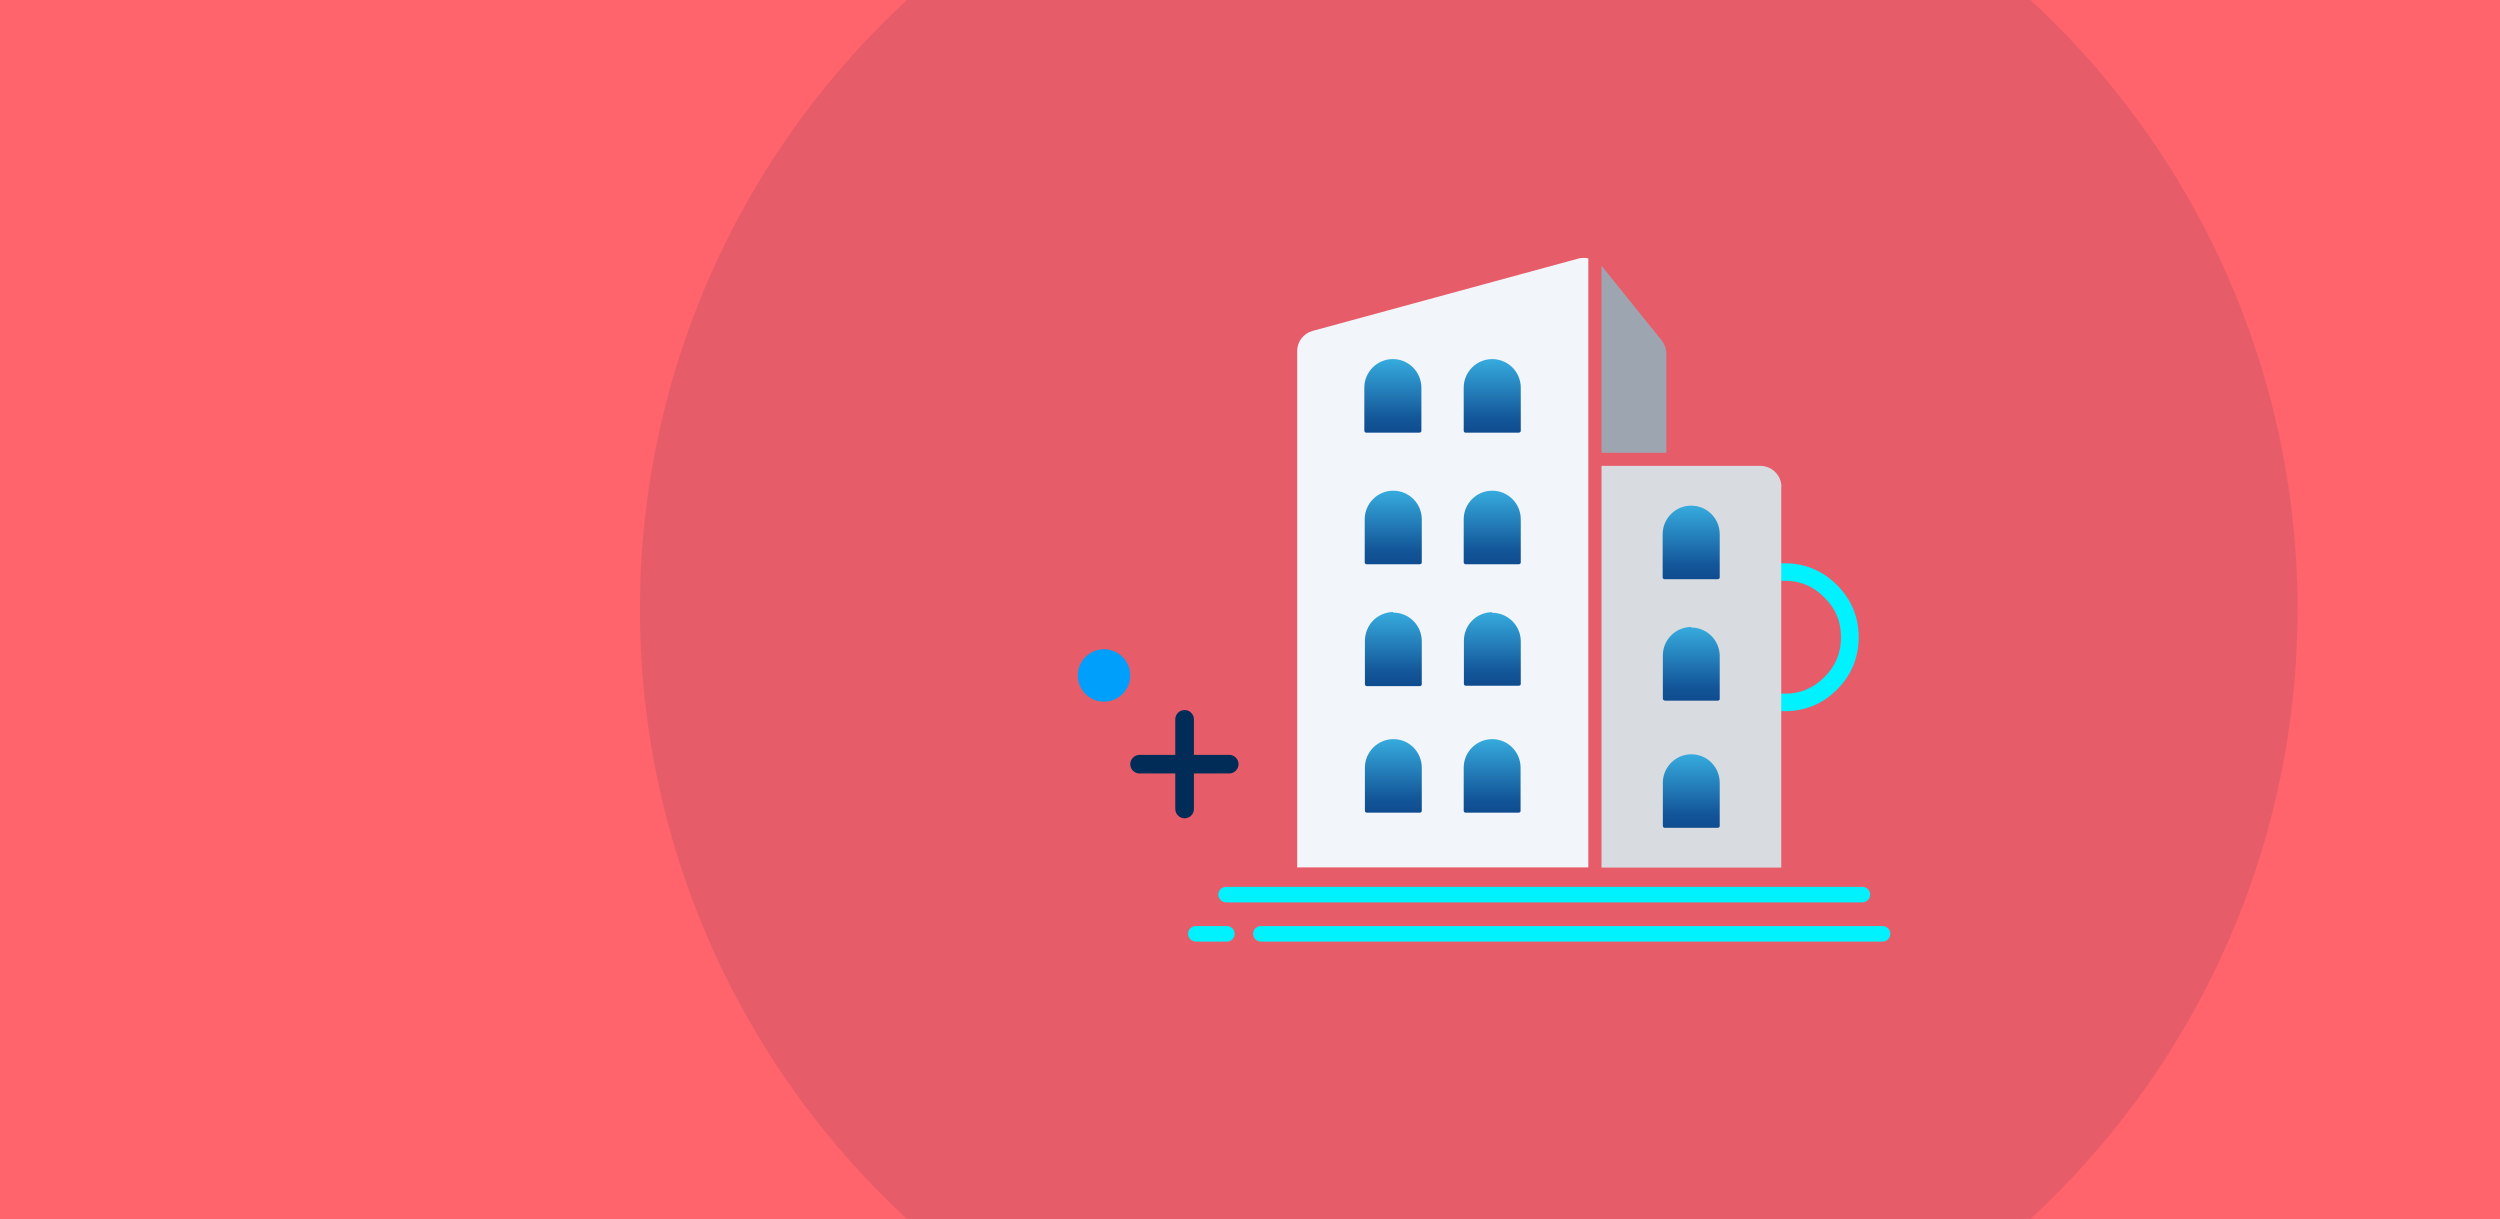 <svg viewBox="0 0 1288 628" xmlns="http://www.w3.org/2000/svg" xmlns:xlink="http://www.w3.org/1999/xlink"><rect x="0" y="0" width="1288" height="628" fill="#808080" stroke="none"/><linearGradient id="a"><stop offset="0" stop-color="#39b3e4"/><stop offset="0" stop-color="#36abde"/><stop offset=".5" stop-color="#2177b3"/><stop offset=".8" stop-color="#135799"/><stop offset="1" stop-color="#0f4b8f"/></linearGradient><linearGradient id="b" gradientTransform="matrix(1 0 0 -1 0 628)" gradientUnits="userSpaceOnUse" x1="768.8" x2="768.8" xlink:href="#a" y1="443" y2="405.1"/><linearGradient id="c" gradientTransform="matrix(1 0 0 -1 0 628)" gradientUnits="userSpaceOnUse" x1="717.6" x2="717.6" xlink:href="#a" y1="443" y2="405.1"/><linearGradient id="d" gradientTransform="matrix(1 0 0 -1 0 628)" gradientUnits="userSpaceOnUse" x1="717.8" x2="717.8" xlink:href="#a" y1="375.2" y2="337.3"/><linearGradient id="e" gradientTransform="matrix(1 0 0 -1 0 628)" gradientUnits="userSpaceOnUse" x1="768.8" x2="768.8" xlink:href="#a" y1="375.2" y2="337.3"/><linearGradient id="f" gradientTransform="matrix(1 0 0 -1 0 628)" gradientUnits="userSpaceOnUse" x1="717.9" x2="717.9" xlink:href="#a" y1="312.6" y2="274.5"/><linearGradient id="g" gradientTransform="matrix(1 0 0 -1 0 628)" gradientUnits="userSpaceOnUse" x1="768.9" x2="768.9" xlink:href="#a" y1="312.6" y2="274.7"/><linearGradient id="h" gradientTransform="matrix(1 0 0 -1 0 628)" gradientUnits="userSpaceOnUse" x1="717.9" x2="717.9" xlink:href="#a" y1="247.2" y2="209.3"/><linearGradient id="i" gradientTransform="matrix(1 0 0 -1 0 628)" gradientUnits="userSpaceOnUse" x1="768.7" x2="768.7" xlink:href="#a" y1="247.2" y2="209.3"/><linearGradient id="j" gradientTransform="matrix(1 0 0 -1 0 628)" gradientUnits="userSpaceOnUse" x1="871.3" x2="871.3" xlink:href="#a" y1="367.5" y2="329.6"/><linearGradient id="k" gradientTransform="matrix(1 0 0 -1 0 628)" gradientUnits="userSpaceOnUse" x1="871.4" x2="871.4" xlink:href="#a" y1="304.9" y2="267.1"/><linearGradient id="l" gradientTransform="matrix(1 0 0 -1 0 628)" gradientUnits="userSpaceOnUse" x1="871.4" x2="871.4" xlink:href="#a" y1="239.4" y2="201.5"/><path d="m-21.4-22.2h1330.9v672.5h-1330.9z" fill="#ff636b"/><circle cx="756.7" cy="314" fill="#e65d69" r="427"/><path d="m892.5 301.4c-7.4 7.4-11.1 16.4-11.1 26.9s3.7 19.5 11.1 27c7.4 7.4 16.5 11.1 27 11.1s19.5-3.7 26.9-11.1 11.2-16.5 11.2-27-3.8-19.5-11.2-26.9-16.4-11.2-26.9-11.2-19.5 3.8-27 11.2zm47.4 6.4c5.8 5.7 8.6 12.4 8.6 20.5s-2.8 14.8-8.6 20.6c-5.7 5.7-12.4 8.5-20.5 8.5s-14.8-2.8-20.6-8.5c-5.7-5.8-8.5-12.5-8.5-20.6s2.8-14.8 8.5-20.5 12.5-8.6 20.6-8.6 14.8 2.8 20.5 8.6z" fill="#00f1ff"/><path d="m856.1 175.4c1.5 1.9 2.4 4.3 2.4 6.7v51.2h-33.4v-96.4z" fill="#9da5b1"/><path d="m668.3 180.9c0-4.8 3.2-9.1 7.9-10.4l137.4-37.4c1.5-.3 3.1-.3 4.7 0v313.8h-150z" fill="#f2f6fb"/><path d="m917.7 250.9v196.1h-92.6v-207h81.8c6 0 10.9 4.9 10.9 10.9z" fill="#d8dbdf"/><path d="m755.1 222.9c-.3 0-.5 0-.7-.3-.2-.2-.3-.5-.3-.7v-22.2c0-8.1 6.6-14.7 14.7-14.7s14.7 6.6 14.7 14.7v22.2c0 .3 0 .5-.3.7s-.4.3-.7.3z" fill="url(#b)"/><path d="m703.9 222.9c-.3 0-.5 0-.7-.3-.2-.2-.3-.5-.3-.7v-22.2c0-8.1 6.6-14.7 14.7-14.7s14.7 6.6 14.7 14.7v22.2c0 .3 0 .5-.3.7s-.4.3-.7.3z" fill="url(#c)"/><path d="m704.1 290.7c-.2 0-.5 0-.7-.3-.3-.3-.3-.5-.3-.7v-22.2c0-8.1 6.6-14.7 14.7-14.7s14.7 6.6 14.7 14.7v22.2c0 .3 0 .5-.3.7s-.4.3-.7.3z" fill="url(#d)"/><path d="m755.1 290.7c-.3 0-.5-.1-.7-.3s-.3-.4-.3-.7v-22.2c0-8.1 6.6-14.7 14.7-14.7s14.7 6.6 14.7 14.7v22.2c0 .3 0 .5-.3.7s-.4.3-.7.3z" fill="url(#e)"/><path d="m704.2 353.5c-.3 0-.5-.1-.7-.3s-.3-.4-.3-.7v-22.2c0-4 1.5-7.8 4.2-10.6 2.7-2.7 6.4-4.3 10.2-4.4l.2.3c8.1 0 14.7 6.6 14.7 14.7v22.2c0 .3 0 .5-.3.7s-.4.3-.7.3z" fill="url(#f)"/><path d="m755.2 353.3c-.3 0-.5-.1-.7-.3s-.3-.4-.3-.7v-22.2c0-8 6.4-14.6 14.4-14.7l.2.3c8 0 14.6 6.5 14.7 14.5v22.1c0 .3 0 .5-.3.7s-.4.3-.7.3z" fill="url(#g)"/><path d="m704.2 418.7c-.3 0-.5-.1-.7-.3s-.3-.4-.3-.7v-22.2c0-8.1 6.6-14.7 14.7-14.7s14.6 6.6 14.6 14.7v22.2c0 .3 0 .5-.3.7s-.4.3-.7.3z" fill="url(#h)"/><path d="m755.1 418.7c-.3 0-.5-.1-.7-.3s-.3-.4-.3-.7v-22.2c0-8.1 6.6-14.7 14.7-14.7s14.6 6.6 14.6 14.7v22.2c0 .3 0 .5-.3.7s-.4.3-.7.3h-27.4z" fill="url(#i)"/><path d="m857.6 298.4c-.3 0-.5 0-.7-.3-.2-.2-.3-.4-.3-.7v-22.2c0-8.1 6.6-14.7 14.7-14.7s14.7 6.6 14.7 14.7v22.2c0 .3 0 .5-.3.7s-.4.3-.7.3z" fill="url(#j)"/><path d="m857.7 360.9c-.3 0-.5-.1-.7-.3s-.3-.4-.3-.7v-22.2c0-8 6.4-14.5 14.4-14.7l.3.3c7.9 0 14.5 6.5 14.6 14.5v22.2c0 .3 0 .5-.3.7s-.4.3-.7.3h-27.3z" fill="url(#k)"/><path d="m857.7 426.5c-.3 0-.5-.1-.7-.3s-.3-.4-.3-.7v-22.2c0-8.1 6.6-14.7 14.7-14.7s14.6 6.6 14.6 14.7v22.2c0 .3 0 .5-.3.7s-.4.3-.7.3z" fill="url(#l)"/><g fill="#00f1ff"><path d="m632.1 485.1h-16c-2.2 0-4-1.8-4-4s1.8-4 4-4h16c2.2 0 4 1.8 4 4s-1.8 4-4 4z"/><path d="m959.5 464.9h-327.8c-2.2 0-4-1.8-4-4s1.8-4 4-4h327.8c2.2 0 4 1.8 4 4s-1.8 4-4 4z"/><path d="m969.9 485.1h-320.3c-2.2 0-4-1.8-4-4s1.8-4 4-4h320.3c2.2 0 4 1.8 4 4s-1.8 4-4 4z"/></g><path d="m610.3 365.8c2.7 0 4.8 2.2 4.8 4.8v46.2c0 2.7-2.2 4.8-4.8 4.8s-4.8-2.2-4.8-4.8v-46.2c0-2.6 2.1-4.8 4.8-4.8z" fill="#012c57"/><path d="m633.3 388.9c2.7 0 4.8 2.2 4.8 4.8s-2.2 4.8-4.8 4.8h-46.2c-2.7 0-4.8-2.2-4.8-4.8s2.2-4.8 4.8-4.8z" fill="#012c57"/><circle cx="568.8" cy="348" fill="#009ffb" r="13.5"/></svg>